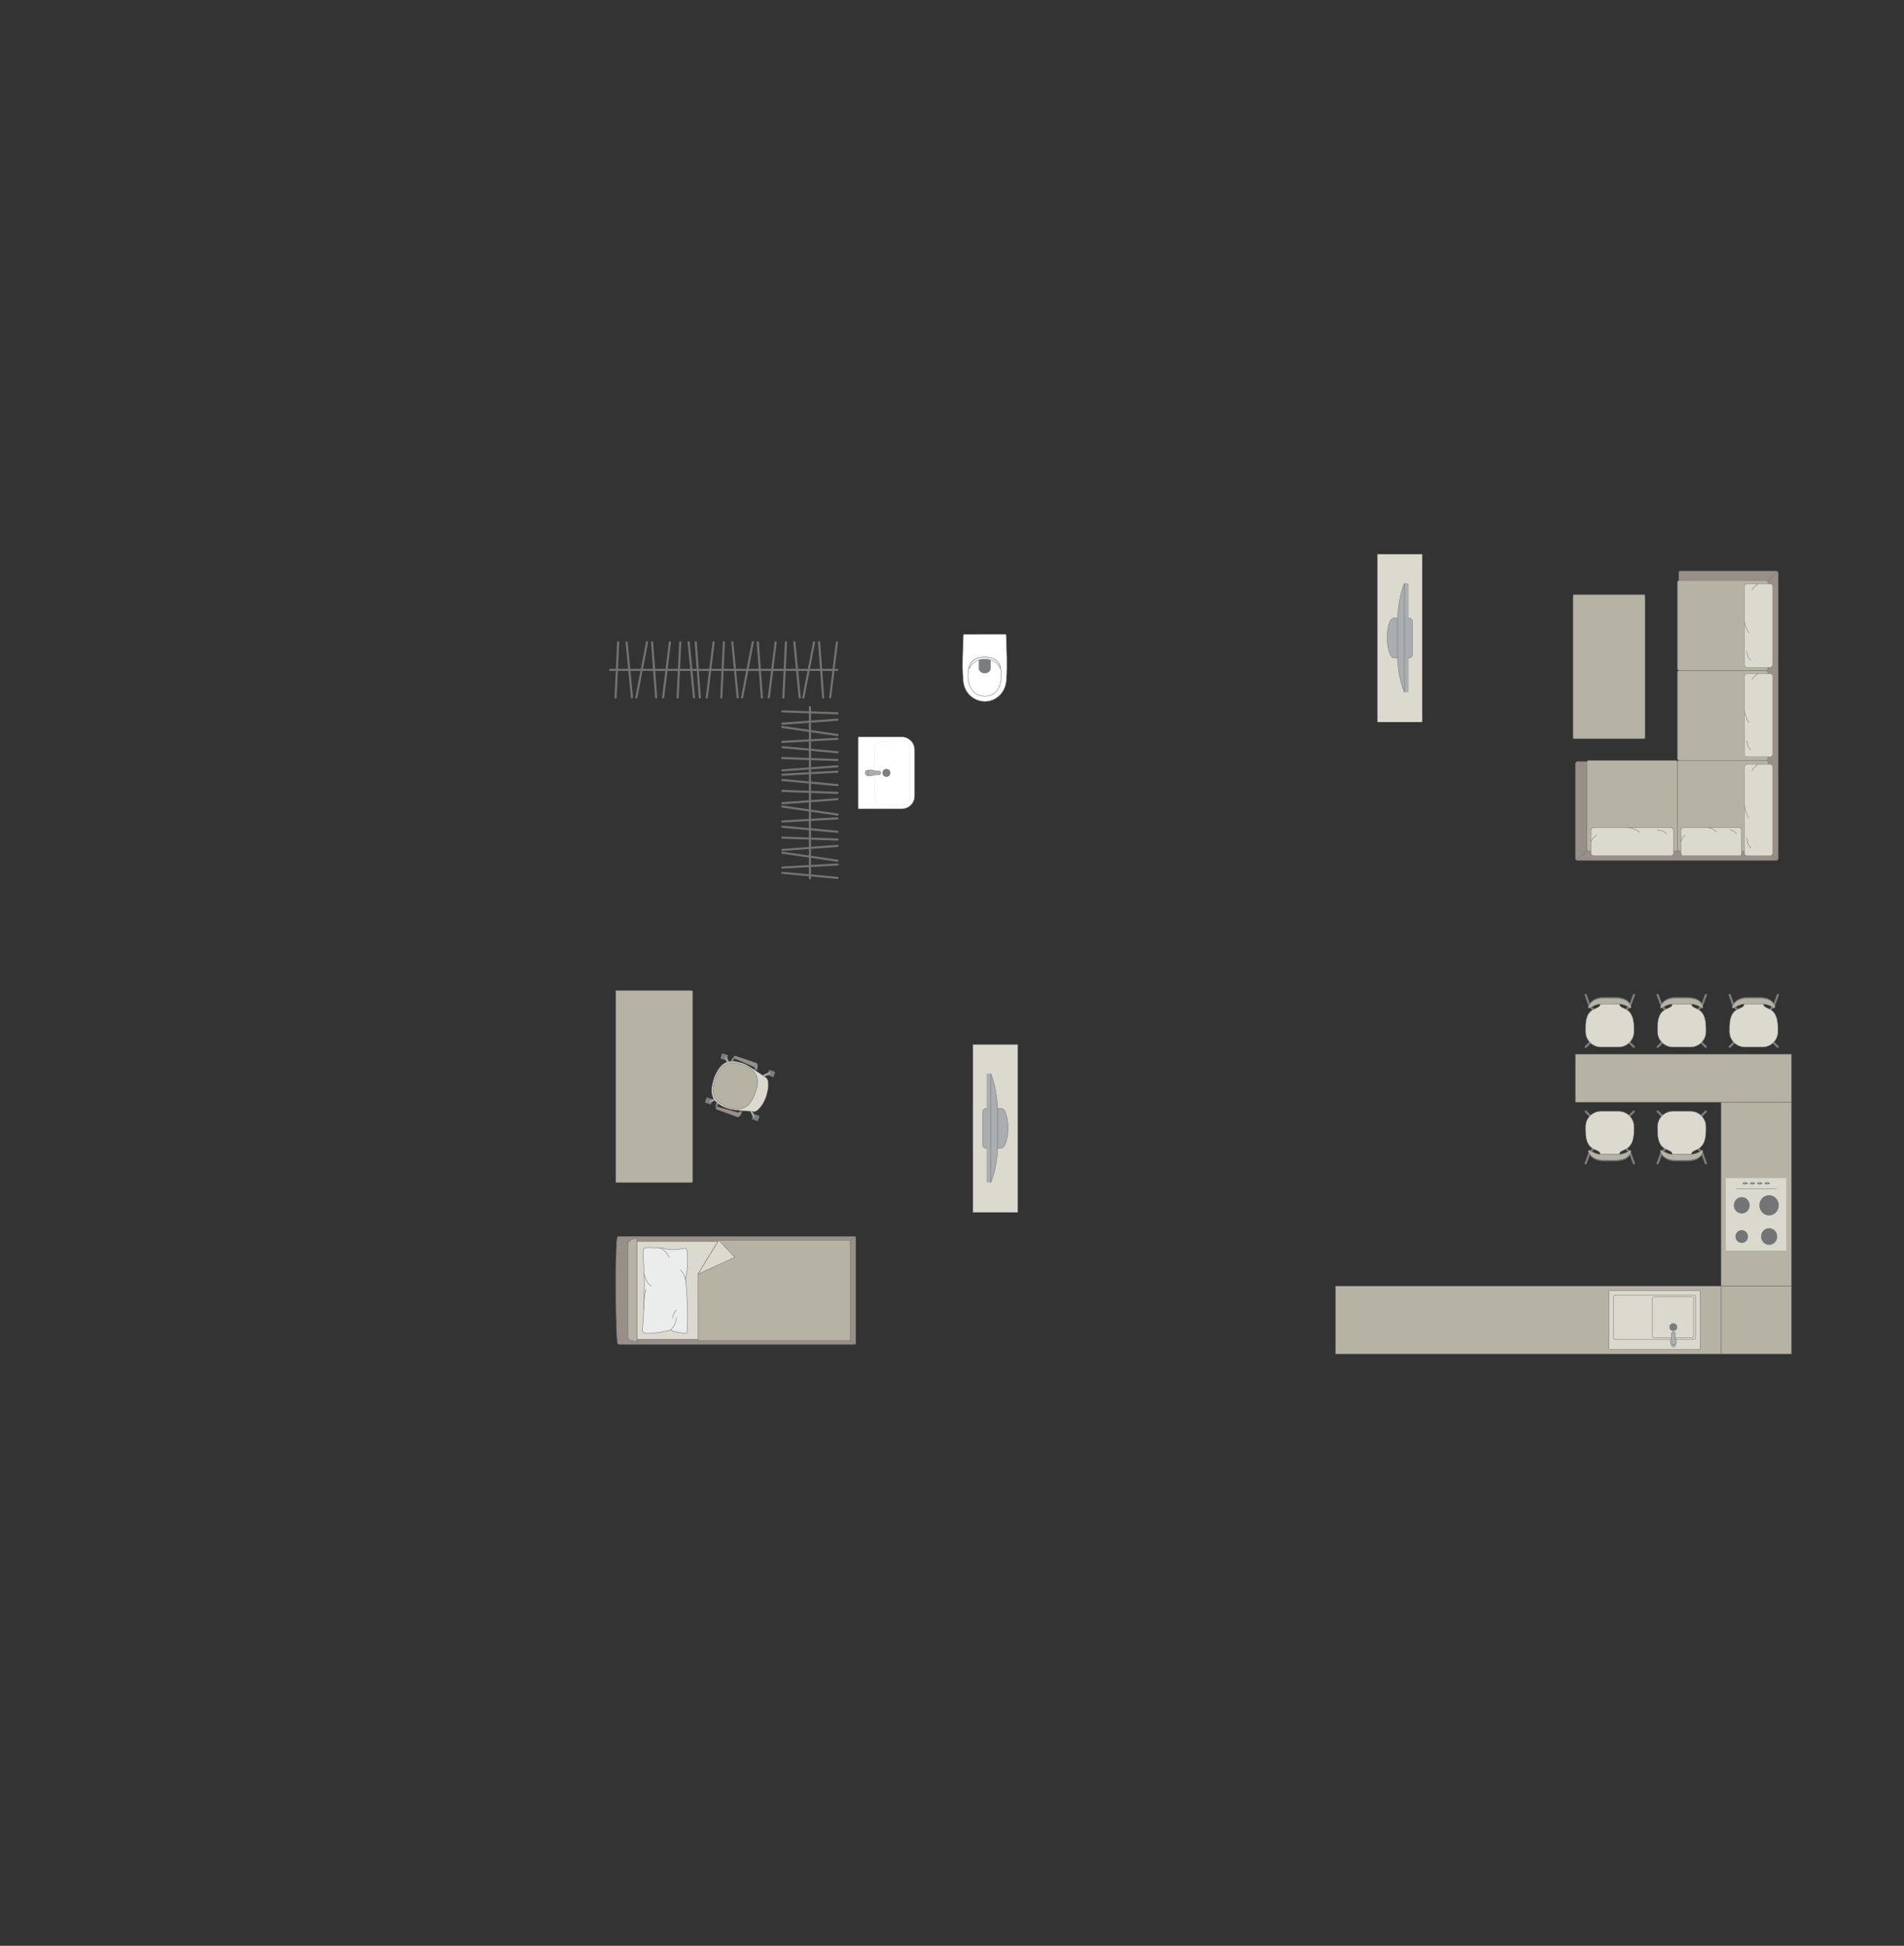 <?xml version="1.0" encoding="UTF-8"?>
<!DOCTYPE svg PUBLIC "-//W3C//DTD SVG 1.1//EN" "http://www.w3.org/Graphics/SVG/1.1/DTD/svg11.dtd">
<!-- Creator: CorelDRAW -->
<svg xmlns="http://www.w3.org/2000/svg" xml:space="preserve" width="158.665mm" height="162.137mm" version="1.1" style="shape-rendering:geometricPrecision; text-rendering:geometricPrecision; image-rendering:optimizeQuality; fill-rule:evenodd; clip-rule:evenodd"
viewBox="0 0 16171.72 16525.54"
 xmlns:xlink="http://www.w3.org/1999/xlink"
 xmlns:xodm="http://www.corel.com/coreldraw/odm/2003">
 <rect x="0" y="0" width="16171.72" height="16525.54" fill="#333333" stroke="none"/>
 <defs>
  <style type="text/css">
   <![CDATA[
    .str0 {stroke:#727271;stroke-width:3.59;stroke-miterlimit:22.926}
    .str2 {stroke:#727271;stroke-width:3.59;stroke-linejoin:round;stroke-miterlimit:22.926}
    .str1 {stroke:#727271;stroke-width:3.59;stroke-linecap:round;stroke-miterlimit:22.926}
    .str3 {stroke:#727271;stroke-width:3.59;stroke-linecap:round;stroke-linejoin:round;stroke-miterlimit:22.926}
    .str4 {stroke:#727271;stroke-width:17.97;stroke-linecap:round;stroke-linejoin:round;stroke-miterlimit:22.926}
    .fil2 {fill:none}
    .fil9 {fill:#EBECEC}
    .fil3 {fill:#DCD9CF}
    .fil7 {fill:#C8C8C8}
    .fil1 {fill:#B6B3A5}
    .fil4 {fill:#AAAEB1}
    .fil0 {fill:#989088}
    .fil8 {fill:#7C7D7E}
    .fil6 {fill:#737476}
    .fil5 {fill:#DBD9CD}
    .fil10 {fill:white}
   ]]>
  </style>
 </defs>
 <g id="мебель">
  <g id="_2324157953760">
   <path class="fil0 str0" d="M13398.88 7308.46l1687.21 0c9.73,0 17.68,-8.05 17.68,-17.68l0 -2422.67c0,-10.66 -6.98,-17.68 -17.68,-17.68l-818.13 0c-6.17,0.31 -9.4,6.08 -9.46,11.02l0.13 1608.58 -859.76 -2.04c-9.66,-0.01 -17.68,7.95 -17.68,17.68l0 805.11c0,9.73 7.95,17.68 17.68,17.68z"/>
   <rect class="fil1 str0" x="13479.47" y="6458.42" width="767.94" height="769.93" rx="10.58" ry="17.3"/>
   <line class="fil2 str0" x1="13387.87" y1="7304.4" x2="13486.64" y2= "7223.99" />
   <line class="fil2 str0" x1="15099.52" y1="7302.21" x2="15008.23" y2= "7223.96" />
   <g>
    <rect class="fil3 str1" x="13513.14" y="7028.72" width="701.44" height="240.23" rx="24.3" ry="22.2"/>
    <path class="fil2 str1" d="M13925.67 7066.88c0,0 -36.35,-30.18 -98.77,-38.16"/>
    <path class="fil2 str1" d="M13513.15 7144.16c0,0 21.65,-37.35 50.18,-51.33"/>
    <path class="fil2 str1" d="M14077.06 7049.09c0,0 54.39,0.6 77.58,33.71"/>
   </g>
   <path class="fil1 str0" d="M14264.65 6458.42l733.41 0c9.45,0 17.16,-7.72 17.16,-17.16l0 -730.09c0,-9.45 -7.72,-17.16 -17.16,-17.16l-733.62 0c-9.45,0 -17.16,7.72 -17.16,17.16l0 729.88c0,9.56 7.81,17.37 17.37,17.37z"/>
   <line class="fil2 str0" x1="15011.11" y1="4934.63" x2="15099.49" y2= "4855.81" />
   <path class="fil1 str0" d="M14264.43 5694l733.63 0c9.45,0 17.16,-7.72 17.16,-17.16l0 -730.09c0,-9.45 -7.72,-17.16 -17.16,-17.16l-733.62 0c-9.45,0 -17.16,7.72 -17.16,17.16l0 730.1c0,9.44 7.72,17.15 17.15,17.15z"/>
   <g>
    <rect class="fil3 str1" transform="matrix(-1.78927E-14 0.696 -0.63 -1.71718E-14 15057.2 4959.22)" width="1017.9" height="381.58" rx="35.27" ry="35.27"/>
    <path class="fil2 str1" d="M14855.11 5375.73c0,0 -30.18,-36.7 -38.16,-99.73"/>
    <path class="fil2 str1" d="M14932.39 4959.22c0,0 -37.35,21.86 -51.33,50.66"/>
    <path class="fil2 str1" d="M14837.33 5528.58c0,0 0.6,54.91 33.71,78.33"/>
   </g>
   <rect class="fil1 str0" x="14247.42" y="6458.42" width="767.94" height="769.93" rx="10.58" ry="17.3"/>
   <g>
    <rect class="fil3 str1" transform="matrix(-1.78927E-14 0.694 -0.63 -1.71345E-14 15057.2 5721.84)" width="1017.9" height="381.58" rx="35.27" ry="35.27"/>
    <path class="fil2 str1" d="M14855.11 6137.45c0,0 -30.18,-36.62 -38.16,-99.51"/>
    <path class="fil2 str1" d="M14932.39 5721.85c0,0 -37.35,21.81 -51.33,50.54"/>
    <path class="fil2 str1" d="M14837.33 6289.97c0,0 0.6,54.78 33.71,78.15"/>
   </g>
   <g>
    <rect class="fil3 str1" transform="matrix(-1.78927E-14 0.765 -0.63 -1.88733E-14 15057.2 6490.56)" width="1017.9" height="381.58" rx="35.27" ry="35.27"/>
    <path class="fil2 str1" d="M14855.11 6948.34c0,0 -30.18,-40.33 -38.16,-109.61"/>
    <path class="fil2 str1" d="M14932.39 6490.56c0,0 -37.35,24.03 -51.33,55.68"/>
    <path class="fil2 str1" d="M14837.33 7116.34c0,0 0.6,60.34 33.71,86.08"/>
   </g>
   <g>
    <rect class="fil3 str1" x="14276.63" y="7028.72" width="516.14" height="240.23" rx="17.88" ry="22.2"/>
    <path class="fil2 str1" d="M14580.18 7066.88c0,0 -26.74,-30.18 -72.68,-38.16"/>
    <path class="fil2 str1" d="M14276.63 7144.16c0,0 15.93,-37.35 36.92,-51.33"/>
    <path class="fil2 str1" d="M14691.58 7049.09c0,0 40.02,0.6 57.09,33.71"/>
   </g>
  </g>
  <rect class="fil1 str2" x="13360.8" y="5051.17" width="611.54" height="1223.08" rx="2.59" ry="20.75"/>
  <g id="_2324157907632">
   <rect class="fil3 str0" transform="matrix(-6.2562E-15 -0.236 0.252 -6.6673E-15 11699.2 6132.51)" width="6040.66" height="1510.17"/>
   <g>
    <path class="fil4 str0" d="M11781.98 5419.52l0 0c0,-68.95 14.73,-169.41 58.64,-169.41l127.09 0c15.86,0 28.84,12.99 28.84,28.84l0 280.18c0,15.86 -12.97,28.84 -28.84,28.84l-125.51 0c-39.9,0 -60.22,-100.99 -60.22,-168.46z"/>
    <rect class="fil4 str0" transform="matrix(-3.7352E-15 -0.141 0.152 -4.02768E-15 11928.1 5877.5)" width="6539.58" height="229.22"/>
    <path class="fil4 str0" d="M11870.1 5585.76l0 -336.59c0,0 9.2,-184.14 58,-293.96l0 922.3c0,0 -51.03,-106.34 -58,-291.75z"/>
   </g>
  </g>
  <polygon class="fil1 str2" points="14618.49,9360.75 14618.49,10923.69 15215.15,10923.69 15215.15,9360.75 "/>
  <polygon class="fil1 str2" points="14618.49,10923.69 14618.49,11500.12 15215.15,11500.12 15215.15,10923.69 "/>
  <polygon class="fil1 str2" points="11343.88,10923.69 11343.88,11500.12 14618.49,11500.12 14618.49,10923.69 "/>
  <g id="_2324157915360">
   <rect class="fil5 str2" transform="matrix(-1.42097E-15 -0.054 -0.052 1.36747E-15 15171.6 10621)" width="11398.17" height="9870.03"/>
   <circle class="fil6 str2" transform="matrix(-1.47828E-15 -0.056 -0.054 1.42901E-15 15026.3 10501.9)" r="1267.46"/>
   <circle class="fil6 str2" transform="matrix(-1.14808E-15 -0.043 -0.042 1.10982E-15 14793.5 10501.9)" r="1267.46"/>
   <circle class="fil6 str2" transform="matrix(-1.45287E-15 -0.055 -0.053 1.40446E-15 14793.5 10236.8)" r="1267.46"/>
   <circle class="fil6 str2" transform="matrix(-1.78815E-15 -0.068 -0.065 1.72856E-15 15025.7 10236.8)" r="1267.46"/>
   <circle class="fil7 str2" transform="matrix(-3.8608E-16 -0.015 -0.014 3.73214E-16 14820.6 10049.7)" r="1267.46"/>
   <path class="fil6 str0" d="M14842.67 10053.01l0 -6.65c0,-0.09 -0.07,-0.16 -0.16,-0.16l-36.58 0c-1.72,0 -3.13,1.41 -3.13,3.13l0 0.83c0,1.66 1.36,3.02 3.02,3.02l36.69 0c0.09,0 0.16,-0.07 0.16,-0.16z"/>
   <circle class="fil7 str2" transform="matrix(-3.8608E-16 -0.015 -0.014 3.73214E-16 14882.6 10049.7)" r="1267.46"/>
   <path class="fil6 str0" d="M14904.63 10053.01l0 -6.65c0,-0.09 -0.07,-0.16 -0.16,-0.16l-36.58 0c-1.72,0 -3.13,1.41 -3.13,3.13l0 0.83c0,1.66 1.36,3.02 3.02,3.02l36.69 0c0.09,0 0.16,-0.07 0.16,-0.16z"/>
   <circle class="fil7 str2" transform="matrix(-3.8608E-16 -0.015 -0.014 3.73214E-16 14945.1 10049.7)" r="1267.46"/>
   <path class="fil6 str0" d="M14967.11 10053.01l0 -6.65c0,-0.09 -0.07,-0.16 -0.16,-0.16l-36.58 0c-1.72,0 -3.13,1.41 -3.13,3.13l0 0.83c0,1.66 1.36,3.02 3.02,3.02l36.69 0c0.09,0 0.16,-0.07 0.16,-0.16z"/>
   <circle class="fil7 str2" transform="matrix(-3.8608E-16 -0.015 -0.014 3.73214E-16 15007.1 10049.7)" r="1267.46"/>
   <path class="fil6 str0" d="M15029.15 10053.01l0 -6.65c0,-0.09 -0.07,-0.16 -0.16,-0.16l-36.58 0c-1.72,0 -3.13,1.41 -3.13,3.13l0 0.83c0,1.66 1.36,3.02 3.02,3.02l36.69 0c0.09,0 0.16,-0.07 0.16,-0.16z"/>
   <line class="fil2 str3" x1="15088.31" y1="10096.71" x2="14745.32" y2= "10096.71" />
  </g>
  <g id="_2324157921744">
   <rect class="fil5 str2" x="13665.13" y="10962.19" width="774.62" height="499.43" rx="28.96" ry="2.24"/>
   <rect class="fil3 str2" x="13703.6" y="10999.38" width="698.33" height="377.67" rx="34.42" ry="10.26"/>
   <rect class="fil5 str2" x="14033.85" y="11014.75" width="352.02" height="346.93" rx="17.35" ry="9.43"/>
   <ellipse class="fil8 str0" cx="14213.17" cy="11419.68" rx="16.92" ry="16.67"/>
   <ellipse class="fil8 str0" cx="14212.58" cy="11271.42" rx="31.01" ry="30.57"/>
   <g>
    <circle class="fil4 str0" transform="matrix(-2.43524E-15 -0.08 0.08 -1.74798E-15 14213.2 11419.7)" r="294.4"/>
    <path class="fil4 str0" d="M14197.79 11348.6l0 -26.34c0,-5.28 5.67,-9.59 12.6,-9.59l5.46 0c6.93,0 12.6,4.31 12.6,9.59l0 26.45c0,16.94 28.48,70.81 -12.6,70.81l-5.46 0c-38.8,0 -12.6,-53.87 -12.6,-70.92z"/>
   </g>
  </g>
  <polygon class="fil1 str2" points="13381.34,8953.26 13381.34,9360.75 15215.15,9360.75 15215.15,8953.26 "/>
  <g id="_2324157927216">
   <rect class="fil8 str3" transform="matrix(-0.101 -0.1 -0.101 0.1 13535.5 8837.2)" width="125.85" height="660.7" rx="62.93" ry="62.93"/>
   <rect class="fil8 str3" transform="matrix(0.101 -0.1 0.101 0.1 13810 8837.2)" width="125.85" height="660.7" rx="62.93" ry="62.93"/>
   <rect class="fil8 str3" transform="matrix(-0.101 -0.1 -0.101 0.1 13852.8 8546.6)" width="125.85" height="660.7" rx="62.93" ry="62.93"/>
   <rect class="fil8 str3" transform="matrix(0.101 -0.1 0.101 0.1 13492.1 8546.6)" width="125.85" height="660.7" rx="62.93" ry="62.93"/>
   <rect class="fil8 str3" transform="matrix(-0.134 -0.048 -0.061 0.166 13889.5 8444.31)" width="125.85" height="660.7" rx="62.93" ry="62.93"/>
   <rect class="fil8 str3" transform="matrix(0.134 -0.048 0.061 0.166 13456.4 8444.31)" width="125.85" height="660.7" rx="62.93" ry="62.93"/>
   <path class="fil3 str3" d="M13591.85 8524.52l163.52 -0.17c-2.06,61.27 121.52,5.12 122.98,203.46l0 35.51c0,71.53 -59.27,130.04 -131.71,130.04l-147.75 0c-72.45,0 -131.72,-58.51 -131.72,-130.04l0 -32.36c-2.92,-202.91 126.39,-142.4 124.67,-206.44z"/>
   <path class="fil8 str3" d="M13504.11 8559.25c0,0 53.99,-35.04 87.75,-35.09 33.76,-0.04 163.52,-0.19 163.52,-0.19 0,0 54.33,5.9 83.36,34.77 9.64,6.66 15.64,-3.1 12.88,-12.72 0,0 -11.18,-74.47 -124.91,-74.47 -113.74,0 -110.09,0 -110.09,0 0,0 -89.92,-5.96 -122.48,70.32 -10.12,25.15 9.97,17.39 9.97,17.39z"/>
   <path class="fil1 str3" d="M13504.11 8559.38c0,0 53.99,-32.4 87.75,-32.44 33.76,-0.04 163.52,-0.18 163.52,-0.18 0,0 54.33,5.45 83.36,32.15 9.64,6.16 15.64,-2.86 12.88,-11.76 0,0 -11.18,-68.86 -124.91,-68.86 -113.74,0 -110.09,0 -110.09,0 0,0 -89.92,-5.51 -122.48,65.03 -10.12,23.26 9.97,16.07 9.97,16.07z"/>
  </g>
  <g id="_2324157928464">
   <rect class="fil8 str3" transform="matrix(-0.101 -0.1 -0.101 0.1 14146.8 8837.2)" width="125.85" height="660.7" rx="62.93" ry="62.93"/>
   <rect class="fil8 str3" transform="matrix(0.101 -0.1 0.101 0.1 14421.2 8837.2)" width="125.85" height="660.7" rx="62.93" ry="62.93"/>
   <rect class="fil8 str3" transform="matrix(-0.101 -0.1 -0.101 0.1 14464.1 8546.6)" width="125.85" height="660.7" rx="62.93" ry="62.93"/>
   <rect class="fil8 str3" transform="matrix(0.101 -0.1 0.101 0.1 14103.4 8546.6)" width="125.85" height="660.7" rx="62.93" ry="62.93"/>
   <rect class="fil8 str3" transform="matrix(-0.134 -0.048 -0.061 0.166 14500.7 8444.31)" width="125.85" height="660.7" rx="62.93" ry="62.93"/>
   <rect class="fil8 str3" transform="matrix(0.134 -0.048 0.061 0.166 14067.7 8444.31)" width="125.85" height="660.7" rx="62.93" ry="62.93"/>
   <path class="fil3 str3" d="M14203.09 8524.52l163.52 -0.17c-2.06,61.27 121.52,5.12 122.98,203.46l0 35.51c0,71.53 -59.27,130.04 -131.71,130.04l-147.75 0c-72.45,0 -131.72,-58.51 -131.72,-130.04l0 -32.36c-2.92,-202.91 126.39,-142.4 124.67,-206.44z"/>
   <path class="fil8 str3" d="M14115.34 8559.25c0,0 53.99,-35.04 87.75,-35.09 33.76,-0.04 163.52,-0.19 163.52,-0.19 0,0 54.33,5.9 83.36,34.77 9.64,6.66 15.64,-3.1 12.88,-12.72 0,0 -11.18,-74.47 -124.91,-74.47 -113.74,0 -110.09,0 -110.09,0 0,0 -89.92,-5.96 -122.48,70.32 -10.12,25.15 9.97,17.39 9.97,17.39z"/>
   <path class="fil1 str3" d="M14115.34 8559.38c0,0 53.99,-32.4 87.75,-32.44 33.76,-0.04 163.52,-0.18 163.52,-0.18 0,0 54.33,5.45 83.36,32.15 9.64,6.16 15.64,-2.86 12.88,-11.76 0,0 -11.18,-68.86 -124.91,-68.86 -113.74,0 -110.09,0 -110.09,0 0,0 -89.92,-5.51 -122.48,65.03 -10.12,23.26 9.97,16.07 9.97,16.07z"/>
  </g>
  <g id="_2324157932304">
   <rect class="fil8 str3" transform="matrix(-0.101 -0.1 -0.101 0.1 14758 8837.2)" width="125.85" height="660.7" rx="62.93" ry="62.93"/>
   <rect class="fil8 str3" transform="matrix(0.101 -0.1 0.101 0.1 15032.4 8837.2)" width="125.85" height="660.7" rx="62.93" ry="62.93"/>
   <rect class="fil8 str3" transform="matrix(-0.101 -0.1 -0.101 0.1 15075.3 8546.6)" width="125.85" height="660.7" rx="62.93" ry="62.93"/>
   <rect class="fil8 str3" transform="matrix(0.101 -0.1 0.101 0.1 14714.6 8546.6)" width="125.85" height="660.7" rx="62.93" ry="62.93"/>
   <rect class="fil8 str3" transform="matrix(-0.134 -0.048 -0.061 0.166 15112 8444.31)" width="125.85" height="660.7" rx="62.93" ry="62.93"/>
   <rect class="fil8 str3" transform="matrix(0.134 -0.048 0.061 0.166 14678.9 8444.31)" width="125.85" height="660.7" rx="62.93" ry="62.93"/>
   <path class="fil3 str3" d="M14814.32 8524.52l163.52 -0.17c-2.06,61.27 121.52,5.12 122.98,203.46l0 35.51c0,71.53 -59.27,130.04 -131.71,130.04l-147.75 0c-72.45,0 -131.72,-58.51 -131.72,-130.04l0 -32.36c-2.92,-202.91 126.39,-142.4 124.67,-206.44z"/>
   <path class="fil8 str3" d="M14726.58 8559.25c0,0 53.99,-35.04 87.75,-35.09 33.76,-0.04 163.52,-0.19 163.52,-0.19 0,0 54.33,5.9 83.36,34.77 9.64,6.66 15.64,-3.1 12.88,-12.72 0,0 -11.18,-74.47 -124.91,-74.47 -113.74,0 -110.09,0 -110.09,0 0,0 -89.92,-5.96 -122.48,70.32 -10.12,25.15 9.97,17.39 9.97,17.39z"/>
   <path class="fil1 str3" d="M14726.58 8559.38c0,0 53.99,-32.4 87.75,-32.44 33.76,-0.04 163.52,-0.18 163.52,-0.18 0,0 54.33,5.45 83.36,32.15 9.64,6.16 15.64,-2.86 12.88,-11.76 0,0 -11.18,-68.86 -124.91,-68.86 -113.74,0 -110.09,0 -110.09,0 0,0 -89.92,-5.51 -122.48,65.03 -10.12,23.26 9.97,16.07 9.97,16.07z"/>
  </g>
  <g id="_2324157935712">
   <rect class="fil8 str3" transform="matrix(-0.101 0.1 -0.101 -0.1 13535.5 9493.74)" width="125.85" height="660.7" rx="62.93" ry="62.93"/>
   <rect class="fil8 str3" transform="matrix(0.101 0.1 0.101 -0.1 13810 9493.74)" width="125.85" height="660.7" rx="62.93" ry="62.93"/>
   <rect class="fil8 str3" transform="matrix(-0.101 0.1 -0.101 -0.1 13852.8 9784.34)" width="125.85" height="660.7" rx="62.93" ry="62.93"/>
   <rect class="fil8 str3" transform="matrix(0.101 0.1 0.101 -0.1 13492.1 9784.34)" width="125.85" height="660.7" rx="62.93" ry="62.93"/>
   <rect class="fil8 str3" transform="matrix(-0.134 0.048 -0.061 -0.166 13889.5 9886.63)" width="125.85" height="660.7" rx="62.93" ry="62.93"/>
   <rect class="fil8 str3" transform="matrix(0.134 0.048 0.061 -0.166 13456.4 9886.63)" width="125.85" height="660.7" rx="62.93" ry="62.93"/>
   <path class="fil3 str3" d="M13591.85 9806.42l163.52 0.17c-2.06,-61.27 121.52,-5.12 122.98,-203.46l0 -35.51c0,-71.53 -59.27,-130.04 -131.71,-130.04l-147.75 0c-72.45,0 -131.72,58.51 -131.72,130.04l0 32.36c-2.92,202.91 126.39,142.4 124.67,206.44z"/>
   <path class="fil8 str3" d="M13504.11 9771.69c0,0 53.99,35.04 87.75,35.09 33.76,0.04 163.52,0.19 163.52,0.19 0,0 54.33,-5.9 83.36,-34.77 9.64,-6.66 15.64,3.1 12.88,12.72 0,0 -11.18,74.47 -124.91,74.47 -113.74,0 -110.09,0 -110.09,0 0,0 -89.92,5.96 -122.48,-70.32 -10.12,-25.15 9.97,-17.39 9.97,-17.39z"/>
   <path class="fil1 str3" d="M13504.11 9771.56c0,0 53.99,32.4 87.75,32.44 33.76,0.04 163.52,0.18 163.52,0.18 0,0 54.33,-5.45 83.36,-32.15 9.64,-6.16 15.64,2.86 12.88,11.76 0,0 -11.18,68.86 -124.91,68.86 -113.74,0 -110.09,0 -110.09,0 0,0 -89.92,5.51 -122.48,-65.03 -10.12,-23.26 9.97,-16.07 9.97,-16.07z"/>
  </g>
  <g id="_2324157937056">
   <rect class="fil8 str3" transform="matrix(-0.101 0.1 -0.101 -0.1 14146.8 9493.74)" width="125.85" height="660.7" rx="62.93" ry="62.93"/>
   <rect class="fil8 str3" transform="matrix(0.101 0.1 0.101 -0.1 14421.2 9493.74)" width="125.85" height="660.7" rx="62.93" ry="62.93"/>
   <rect class="fil8 str3" transform="matrix(-0.101 0.1 -0.101 -0.1 14464.1 9784.34)" width="125.85" height="660.7" rx="62.93" ry="62.93"/>
   <rect class="fil8 str3" transform="matrix(0.101 0.1 0.101 -0.1 14103.4 9784.34)" width="125.85" height="660.7" rx="62.93" ry="62.93"/>
   <rect class="fil8 str3" transform="matrix(-0.134 0.048 -0.061 -0.166 14500.7 9886.63)" width="125.85" height="660.7" rx="62.93" ry="62.93"/>
   <rect class="fil8 str3" transform="matrix(0.134 0.048 0.061 -0.166 14067.7 9886.63)" width="125.85" height="660.7" rx="62.93" ry="62.93"/>
   <path class="fil3 str3" d="M14203.09 9806.42l163.52 0.17c-2.06,-61.27 121.52,-5.12 122.98,-203.46l0 -35.51c0,-71.53 -59.27,-130.04 -131.71,-130.04l-147.75 0c-72.45,0 -131.72,58.51 -131.72,130.04l0 32.36c-2.92,202.91 126.39,142.4 124.67,206.44z"/>
   <path class="fil8 str3" d="M14115.34 9771.69c0,0 53.99,35.04 87.75,35.09 33.76,0.04 163.52,0.19 163.52,0.19 0,0 54.33,-5.9 83.36,-34.77 9.64,-6.66 15.64,3.1 12.88,12.72 0,0 -11.18,74.47 -124.91,74.47 -113.74,0 -110.09,0 -110.09,0 0,0 -89.92,5.96 -122.48,-70.32 -10.12,-25.15 9.97,-17.39 9.97,-17.39z"/>
   <path class="fil1 str3" d="M14115.34 9771.56c0,0 53.99,32.4 87.75,32.44 33.76,0.04 163.52,0.18 163.52,0.18 0,0 54.33,-5.45 83.36,-32.15 9.64,-6.16 15.64,2.86 12.88,11.76 0,0 -11.18,68.86 -124.91,68.86 -113.74,0 -110.09,0 -110.09,0 0,0 -89.92,5.51 -122.48,-65.03 -10.12,-23.26 9.97,-16.07 9.97,-16.07z"/>
  </g>
  <path class="fil1 str0" d="M5872.66 8413.28l-642.06 0 0 1630.78 642.06 0c5.64,0 10.23,-4.6 10.23,-10.23l0 -1610.31c0,-5.64 -4.6,-10.23 -10.23,-10.23z"/>
  <g id="_2324157946080">
   <rect class="fil8 str2" transform="matrix(0.02 -0.057 -0.057 -0.02 6037.26 9381.23)" width="773.06" height="885.43" rx="38.24" ry="38.24"/>
   <rect class="fil8 str2" transform="matrix(0.02 -0.057 -0.057 -0.02 6169.53 9007.04)" width="773.06" height="885.43" rx="38.24" ry="38.24"/>
   <rect class="fil8 str2" transform="matrix(0.02 -0.057 -0.057 -0.02 6435.99 9522.19)" width="773.06" height="885.43" rx="38.24" ry="38.24"/>
   <rect class="fil8 str2" transform="matrix(0.02 -0.057 -0.057 -0.02 6568.27 9147.99)" width="773.06" height="885.43" rx="38.24" ry="38.24"/>
   <rect class="fil8 str2" transform="matrix(0.017 -0.048 -0.049 -0.017 6042.14 9367.43)" width="346.08" height="1033.75"/>
   <rect class="fil8 str2" transform="matrix(0.017 -0.048 -0.049 -0.017 6174.41 8993.24)" width="346.08" height="1033.75"/>
   <rect class="fil8 str2" transform="matrix(0.017 -0.048 -0.049 -0.017 6573.15 9134.19)" width="346.08" height="1033.75"/>
   <rect class="fil8 str2" transform="matrix(0.017 -0.048 -0.049 -0.017 6440.87 9508.38)" width="346.08" height="1033.75"/>
   <path class="fil4 str0" d="M6408.34 9494.23l0 0c4.1,-1.95 5.5,-7.52 3.22,-12.4l-28.69 -61.18c-2.29,-4.89 -8.02,-7.04 -12.12,-5.09l0 0c-4.09,1.96 -6,7.76 -3.64,12.61l29.55 60.78c2.36,4.85 7.58,7.25 11.68,5.29z"/>
   <path class="fil4 str0" d="M6544.19 9109.92l0 0c1.96,4.1 -0.45,9.32 -5.29,11.67l-60.78 29.57c-4.85,2.36 -10.66,0.44 -12.62,-3.66l0 0c-1.96,-4.09 0.2,-9.81 5.1,-12.1l61.18 -28.7c4.88,-2.29 10.45,-0.88 12.4,3.22z"/>
   <path class="fil4 str0" d="M6160.52 8974.29l0 0c-4.1,1.96 -5.51,7.52 -3.22,12.41l28.69 61.18c2.28,4.88 8.01,7.04 12.11,5.09l0 0c4.1,-1.96 6,-7.76 3.65,-12.61l-29.56 -60.78c-2.35,-4.85 -7.57,-7.26 -11.67,-5.3z"/>
   <path class="fil4 str0" d="M6024.56 9358.93l0 0c-1.96,-4.1 0.44,-9.32 5.29,-11.67l60.77 -29.57c4.85,-2.36 10.66,-0.44 12.62,3.66l0 0c1.96,4.1 -0.2,9.81 -5.09,12.1l-61.18 28.7c-4.88,2.29 -10.46,0.88 -12.4,-3.22z"/>
   <path class="fil3 str0" d="M6506.59 9314.77l0 0c35.1,-109.11 14.82,-152.91 -0.69,-162.38 -49.57,-34 -141.48,-98.76 -184.74,-116.74 -129.65,-48.15 -199.83,-23.38 -256.98,122.74l0 0c-32.23,107.53 -44.21,204.03 122.75,256.98 37.63,12.63 146.27,21.45 220.7,24.84 29.17,1.12 77.78,-61.4 98.97,-125.43z"/>
   <path class="fil1 str0" d="M6415.76 9279.31l0 0c27.63,-78.18 46.74,-181.45 -107.48,-235.97l0 0c-111.58,-39.44 -184.97,-16.77 -232.86,118.7l0 0c-41.8,118.25 -22.11,193.55 106.42,238.99l0 0c107.98,38.17 183.41,21.19 233.92,-121.72z"/>
   <path class="fil0 str0" d="M6283.66 9438.32l17.47 6.18c0,0 -16.17,49.2 -38.52,41.3 -22.35,-7.9 -177.34,-64.71 -177.34,-64.71 -9.5,-3.6 -3.41,-23.98 7.44,-21.07l178.12 49.24c2.89,0.85 10.1,-1.2 12.82,-10.94z"/>
   <path class="fil8 str2" d="M6092.71 9400.02c0,0 -0.5,-12.75 6.74,-26.75l-11.29 -9.32c0,0 -14.03,24.45 -6.72,43.93l11.27 -7.86z"/>
   <path class="fil4 str0" d="M6095.85 9381.78c0,0 -8.25,-6.25 -13.82,-3.1 1.56,-5.28 3.73,-10.19 6.11,-14.7l11.31 9.29 -3.6 8.51z"/>
   <polygon class="fil8 str2" points="6289.6,9431.86 6286.91,9439.48 6299.01,9443.76 6302.8,9433.01 "/>
   <path class="fil0 str0" d="M6410.59 9079.1l17.47 6.17c0,0 18.36,-48.42 -4,-56.32 -22.35,-7.9 -178.62,-61.12 -178.62,-61.12 -9.64,-3.16 -17.72,16.51 -7.45,21.07l169.5 73.64c2.78,1.16 7.1,7.29 3.1,16.57z"/>
   <path class="fil8 str2" d="M6238 8988.89c0,0 -8.27,9.13 -11.44,24.57l-14.67 0.01c0,0 4.34,-27.23 22.27,-37.78l3.83 13.2z"/>
   <path class="fil4 str0" d="M6228.98 9005.06c0,0 -10.35,-0.33 -12.7,-6.28 -2.11,5.1 -3.39,9.66 -4.37,14.66l14.66 0.03 2.42 -8.41z"/>
   <polygon class="fil8 str2" points="6411.15,9087.86 6413.84,9080.25 6425.94,9084.53 6422.14,9095.27 "/>
  </g>
  <g id="_2324511332704">
   <g>
    <path class="fil0 str0" d="M5245.86 11409.86c-17.62,-39.24 -22.41,-862.65 -1.96,-901.2 0,-4.37 10.34,-7.94 18.02,-7.94l1993.03 0c7.7,0 14,3.57 14,7.94l0 901.43c0,4.37 -6.31,7.94 -14,7.94l-1845.99 0 -147.05 0c-7.7,0 -16.06,-3.81 -16.06,-8.17z"/>
    <line class="fil2 str0" x1="5408.8" y1="11418.04" x2="5408.8" y2= "10500.72" />
    <polygon class="fil3 str0" points="5408.8,10543.91 7204.88,10543.91 7204.88,11374.27 5408.8,11374.27 "/>
    <line class="fil2 str0" x1="7264.4" y1="11415.95" x2="7204.88" y2= "11374.27" />
    <line class="fil2 str0" x1="7204.88" y1="10543.91" x2="7263.71" y2= "10502.49" />
    <path class="fil1 str0" d="M5408.8 11392.52c-34.26,-0.21 -73.5,-11.9 -74.99,-32.51l0 -802.43c0.57,-23.73 74.99,-49.63 74.99,-38.15l0 873.1z"/>
    <path class="fil1 str0" d="M6104.85 10532.56l1116.39 0 0 852.96 -1278.53 0c-11.57,-0.4 -14.47,-7.4 -14.47,-14.06 0,-276.42 0,-273.81 0,-550.22 32.31,-52.82 151.63,-247.85 176.61,-288.68z"/>
    <polygon class="fil3 str2" points="6104.86,10532.57 6241.31,10678.09 5928.25,10821.23 "/>
   </g>
   <g>
    <path class="fil9 str3" d="M5458.74 11307.75c-4.41,-9.06 2.67,-66.65 5.33,-100.07 0,0 10.25,-278.53 8.99,-305.81 2.59,-34.54 -17.91,-272.59 -4.86,-297.61 4.41,-13.48 82.38,-6.82 82.38,-6.82 0,0 62.34,-4.63 98.34,8.12 36.01,12.75 101.48,7.03 101.48,7.03 0,0 69.45,-13.33 72.41,-10.02 12.83,1.82 15.24,37.04 15.24,37.04 0,0 9.03,127.37 -16.66,227.08 10.63,17.14 33.44,467.78 5.04,459.31l-102.55 -16.35 -25.28 -13.7c0,0 -225.29,56.8 -239.85,11.79z"/>
    <path class="fil2 str3" d="M5532.9 10920.04c-37.79,-6.43 -62.01,-99.61 -62.01,-99.61"/>
    <path class="fil2 str3" d="M5685.68 10677.75c-42.26,-72.83 -81.71,-78.12 -81.71,-78.12"/>
    <path class="fil2 str3" d="M5775.91 10786.42c34.32,16.49 45.47,80.29 45.47,80.29"/>
    <path class="fil2 str3" d="M5698.59 11295.96c46.44,-52.13 47.41,-106.23 47.41,-106.23"/>
    <path class="fil2 str3" d="M5711.47 11195.35c11.68,-56.02 34.54,-70.84 34.54,-70.84"/>
    <path class="fil2 str3" d="M5467.2 11119.45c-0.32,-99.39 18.51,-168.66 18.51,-168.66"/>
   </g>
  </g>
  <g id="_2324511336304">
   <rect class="fil3 str0" transform="matrix(6.2562E-15 -0.236 -0.252 -6.6673E-15 8644.29 10297.1)" width="6040.66" height="1510.17"/>
   <g>
    <path class="fil4 str0" d="M8561.49 9584.14l0 0c0,-68.95 -14.73,-169.41 -58.64,-169.41l-127.09 0c-15.86,0 -28.84,12.99 -28.84,28.84l0 280.18c0,15.86 12.97,28.84 28.84,28.84l125.51 0c39.9,0 60.22,-100.99 60.22,-168.46z"/>
    <rect class="fil4 str0" transform="matrix(3.7352E-15 -0.141 -0.152 -4.02768E-15 8415.37 10042.1)" width="6539.58" height="229.22"/>
    <path class="fil4 str0" d="M8473.37 9750.37l0 -336.59c0,0 -9.2,-184.14 -58,-293.96l0 922.3c0,0 51.03,-106.34 58,-291.75z"/>
   </g>
  </g>
  <g id="_2324511339904">
   <path class="fil10 str0" d="M8185.23 5387.93l355.56 -0.62c3.07,0 4.9,2.22 5,4.87 4.64,128.34 10.52,253.14 3.32,370.26 -4.87,136.54 -104.85,191.8 -172.29,195.11 -68.39,6.28 -192.91,-41.58 -197.53,-195.11 -8.51,-122.3 -1.17,-246.84 3.31,-370.26 0.15,-1.65 0.25,-4.22 2.62,-4.25z"/>
   <path class="fil10 str0" d="M8243.31 5637.32c40.76,-75.44 198.33,-75.44 241.77,0 38.33,75.7 34.19,268.43 -116.05,276.2 -162.09,0 -166.56,-202.23 -125.72,-276.2z"/>
   <path class="fil8 str0" d="M8364.19 5597.88l39.66 0c5.57,0.02 8.7,4.6 8.72,8.97 0.12,23.41 0.24,46.82 0.37,70.24 -7.6,53.7 -92.62,50.67 -97.54,-0.44 0.13,-23.26 0.28,-46.53 0.41,-69.79 -0.15,-4.24 2.08,-8.84 6.02,-8.96l42.36 -0.02z"/>
   <path class="fil10 str0" d="M8240.8 5665.08l-12.49 13.27c10.53,-52.21 43.26,-94.98 135.66,-97.61 84.56,4.68 122.7,35.63 134.9,96.44l-12.4 -13.75c-20.49,-43.53 -72.08,-66.33 -122.27,-65.56 -47.48,-0.85 -101.3,19.82 -123.4,67.21z"/>
  </g>
  <g id="_2324511345376">
   <path class="fil10 str0" d="M7768.3 6367.58l0 393.58c0,59.78 -48.89,108.67 -108.67,108.67l-366.88 0c-1.93,0 -3.49,-1.56 -3.49,-3.49l0 -604.57c0,-1.93 1.56,-3.49 3.49,-3.49l366.26 0c60.11,0 109.29,49.18 109.29,109.29z"/>
   <rect class="fil10 str0" transform="matrix(2.66633E-15 -0.101 0.162 4.2773E-15 7427.37 6831.87)" width="5307.25" height="1846.99" rx="473.14" ry="473.14"/>
   <circle class="fil8 str0" transform="matrix(4.43952E-15 -0.168 0.167 4.4176E-15 7528.78 6564.06)" r="198.09"/>
   <g>
    <ellipse class="fil4 str0" cx="7372.44" cy="6564.01" rx="23.57" ry="23.53"/>
    <path class="fil4 str0" d="M7443.53 6579.39l26.34 0c5.28,0 9.59,-5.67 9.59,-12.6l0 -5.46c0,-6.93 -4.31,-12.6 -9.59,-12.6l-26.45 0c-16.94,0 -70.81,-28.48 -70.81,12.6l0 5.46c0,38.8 53.87,12.6 70.92,12.6z"/>
   </g>
  </g>
  <g id="_2324511344368">
   <line class="fil2 str4" x1="5182.1" y1="5689.36" x2="7112.32" y2= "5689.36" />
   <line class="fil2 str4" x1="5228.49" y1="5923.68" x2="5250.54" y2= "5455.04" />
   <line class="fil2 str4" x1="5322.24" y1="5455.04" x2="5367.7" y2= "5923.68" />
   <line class="fil2 str4" x1="5405.14" y1="5923.68" x2="5495.62" y2= "5455.04" />
   <line class="fil2 str4" x1="5573.02" y1="5923.68" x2="5538.54" y2= "5455.04" />
   <line class="fil2 str4" x1="5689.86" y1="5455.04" x2="5632.49" y2= "5923.68" />
   <line class="fil2 str4" x1="5755.56" y1="5923.68" x2="5777.6" y2= "5455.04" />
   <line class="fil2 str4" x1="5849.2" y1="5455.04" x2="5894.65" y2= "5923.68" />
   <line class="fil2 str4" x1="5943.9" y1="5923.68" x2="5909.42" y2= "5455.04" />
   <line class="fil2 str4" x1="6060.74" y1="5455.04" x2="6003.38" y2= "5923.68" />
   <line class="fil2 str4" x1="6126.43" y1="5923.68" x2="6148.47" y2= "5455.04" />
   <line class="fil2 str4" x1="6220.18" y1="5455.04" x2="6265.53" y2= "5923.68" />
   <line class="fil2 str4" x1="6303.06" y1="5923.68" x2="6393.44" y2= "5455.04" />
   <line class="fil2 str4" x1="6436.46" y1="5455.04" x2="6470.94" y2= "5923.68" />
   <line class="fil2 str4" x1="6530.43" y1="5923.68" x2="6587.69" y2= "5455.04" />
   <line class="fil2 str4" x1="6675.52" y1="5455.04" x2="6653.49" y2= "5923.68" />
   <line class="fil2 str4" x1="6792.58" y1="5923.68" x2="6747.13" y2= "5455.04" />
   <line class="fil2 str4" x1="6914.17" y1="5455.04" x2="6823.69" y2= "5923.68" />
   <line class="fil2 str4" x1="6991.57" y1="5923.68" x2="6957.09" y2= "5455.04" />
   <line class="fil2 str4" x1="7108.41" y1="5455.04" x2="7051.05" y2= "5923.68" />
  </g>
  <g id="_2324511351760">
   <line class="fil2 str4" x1="6879.32" y1="6006.68" x2="6879.32" y2= "7459.05" />
   <line class="fil2 str4" x1="6645" y1="6041.59" x2="7113.64" y2= "6058.17" />
   <line class="fil2 str4" x1="7113.64" y1="6112.13" x2="6645" y2= "6146.34" />
   <line class="fil2 str4" x1="6645" y1="6174.5" x2="7113.64" y2= "6242.58" />
   <line class="fil2 str4" x1="6645" y1="6300.82" x2="7113.64" y2= "6274.87" />
   <line class="fil2 str4" x1="7113.64" y1="6388.74" x2="6645" y2= "6345.58" />
   <line class="fil2 str4" x1="6645" y1="6438.17" x2="7113.64" y2= "6454.76" />
   <line class="fil2 str4" x1="7113.64" y1="6508.63" x2="6645" y2= "6542.83" />
   <line class="fil2 str4" x1="6645" y1="6579.89" x2="7113.64" y2= "6553.94" />
   <line class="fil2 str4" x1="7113.64" y1="6667.81" x2="6645" y2= "6624.64" />
   <line class="fil2 str4" x1="6645" y1="6717.23" x2="7113.64" y2= "6733.81" />
   <line class="fil2 str4" x1="7113.64" y1="6787.77" x2="6645" y2= "6821.89" />
   <line class="fil2 str4" x1="6645" y1="6850.14" x2="7113.64" y2= "6918.14" />
   <line class="fil2 str4" x1="7113.64" y1="6950.51" x2="6645" y2= "6976.46" />
   <line class="fil2 str4" x1="6645" y1="7021.21" x2="7113.64" y2= "7064.3" />
   <line class="fil2 str4" x1="7113.64" y1="7130.39" x2="6645" y2= "7113.8" />
   <line class="fil2 str4" x1="6645" y1="7218.47" x2="7113.64" y2= "7184.27" />
   <line class="fil2 str4" x1="7113.64" y1="7309.96" x2="6645" y2= "7241.87" />
   <line class="fil2 str4" x1="6645" y1="7368.2" x2="7113.64" y2= "7342.25" />
   <line class="fil2 str4" x1="7113.64" y1="7456.12" x2="6645" y2= "7412.95" />
  </g>
 </g>
 <g id="контур">
  <polygon class="fil2" points="-0,0.01 16171.72,0 16171.72,16525.54 -0,16525.54 "/>
 </g>
</svg>
